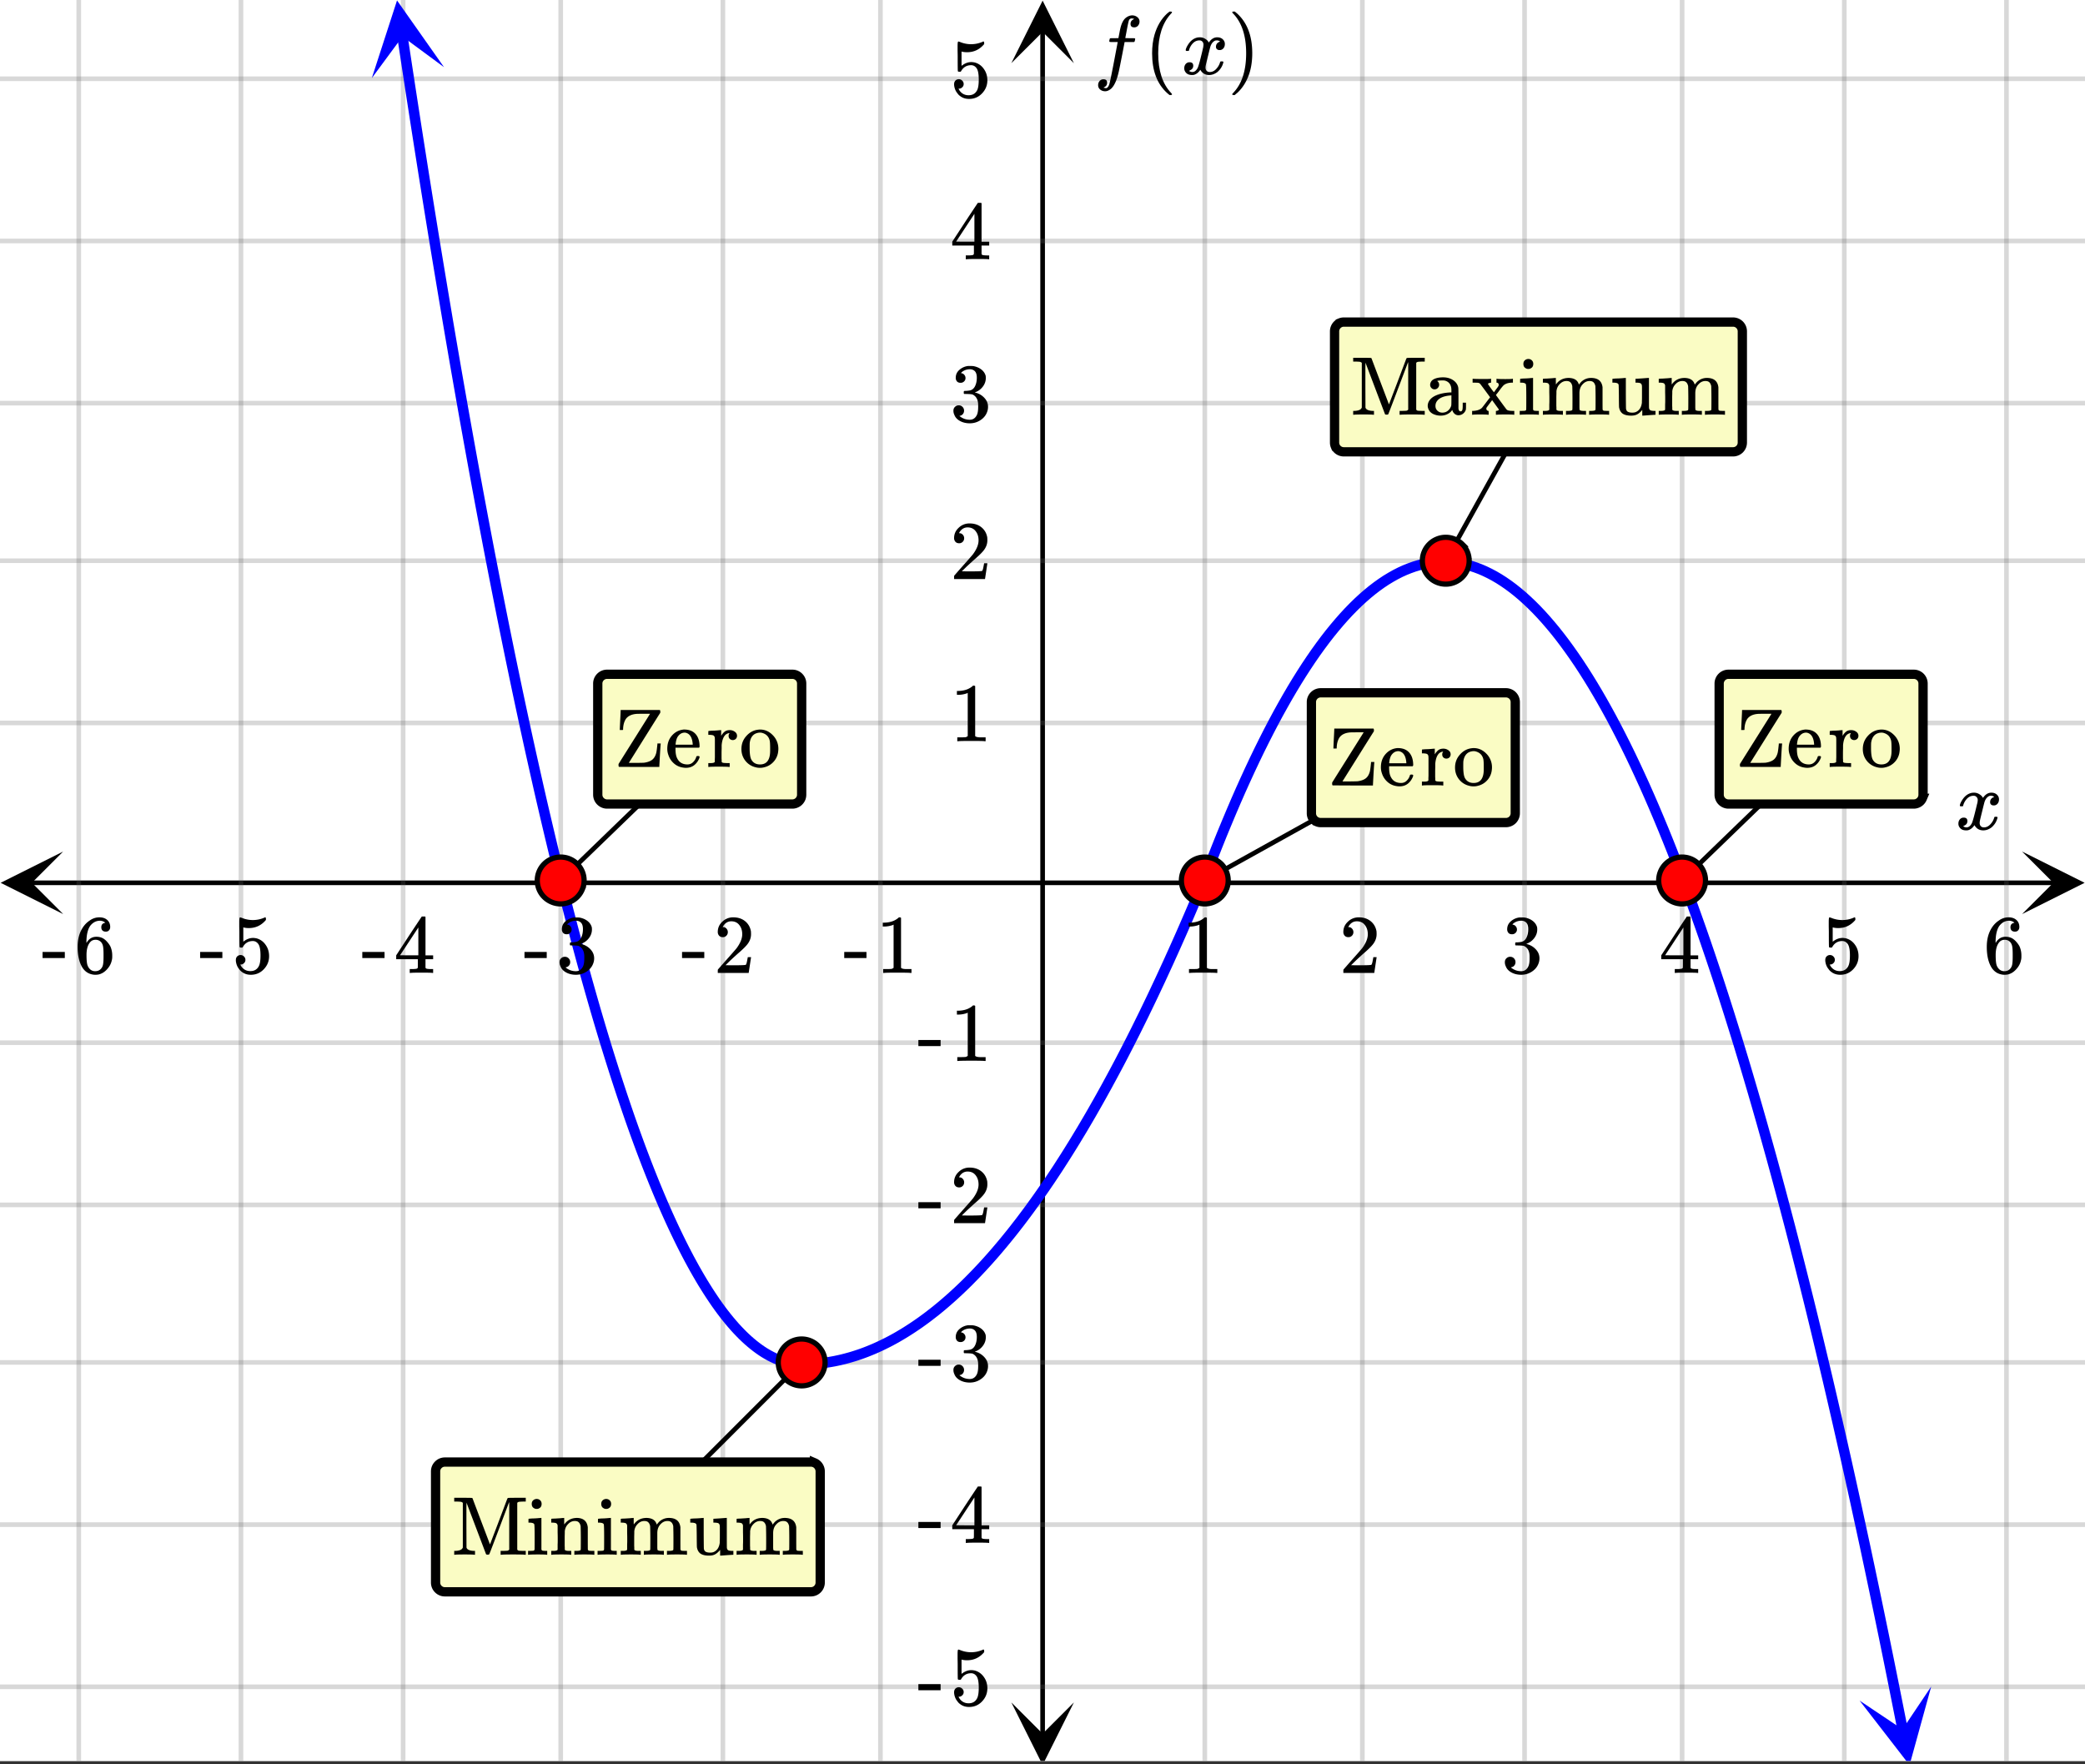 <svg xmlns="http://www.w3.org/2000/svg" xmlns:xlink="http://www.w3.org/1999/xlink" width="449.28" height="380.16" viewBox="0 0 336.96 285.12"><rect x="0" y="0" width="336.96" height="285.12" fill="#333333" stroke="none"/><defs><symbol overflow="visible" id="l"><path d="M.781-3.75C.727-3.8.703-3.848.703-3.89c.031-.25.172-.563.422-.938.414-.633.941-1.004 1.578-1.11.133-.007.235-.015.297-.015.313 0 .598.086.86.25.269.156.46.355.578.594.113-.157.187-.25.218-.282.332-.375.711-.562 1.14-.562.364 0 .661.105.891.312.227.211.344.465.344.766 0 .281-.078.516-.234.703a.776.776 0 0 1-.625.281.64.64 0 0 1-.422-.14.521.521 0 0 1-.156-.39c0-.415.222-.696.672-.845a.58.58 0 0 0-.141-.093.705.705 0 0 0-.39-.094.91.91 0 0 0-.266.031c-.336.149-.586.445-.75.89-.032.075-.164.579-.39 1.516-.231.93-.356 1.45-.376 1.563a1.827 1.827 0 0 0-.047.406c0 .211.063.383.188.516.125.125.289.187.5.187.383 0 .726-.16 1.031-.484.3-.32.508-.676.625-1.063.02-.082.04-.129.063-.14.03-.02.109-.031.234-.031.164 0 .25.039.25.109 0 .012-.012.058-.031.14-.149.563-.461 1.055-.938 1.47-.43.323-.875.484-1.344.484-.625 0-1.101-.282-1.421-.844-.262.406-.594.68-1 .812-.086.02-.2.032-.344.032-.524 0-.89-.188-1.11-.563a.953.953 0 0 1-.14-.531c0-.27.078-.5.234-.688a.798.798 0 0 1 .625-.28c.395 0 .594.187.594.562 0 .336-.164.574-.484.718a.359.359 0 0 1-.063.047l-.078.031c-.012.012-.024.016-.031.016h-.032c0 .031.063.074.188.125a.817.817 0 0 0 .36.078c.32 0 .597-.203.827-.61.102-.163.282-.75.532-1.75.05-.206.109-.437.171-.687.063-.257.11-.457.141-.593.031-.133.05-.211.063-.235a2.86 2.86 0 0 0 .078-.531.678.678 0 0 0-.188-.5.613.613 0 0 0-.484-.203c-.406 0-.762.156-1.063.469a2.562 2.562 0 0 0-.609 1.078c-.012.074-.031.12-.063.14a.752.752 0 0 1-.218.016zm0 0"/></symbol><symbol overflow="visible" id="t"><path d="M1.594 2.188c.238.05.367.078.39.078.207 0 .383-.188.532-.563.113-.305.441-1.898.984-4.797.258-1.363.39-2.05.39-2.062v-.032h-.624c-.43 0-.653-.007-.672-.03-.063-.032-.074-.13-.031-.298.03-.132.05-.207.062-.218.02-.04.055-.063.11-.063.062-.008.273-.016.64-.016.426 0 .64-.003.64-.015 0-.02.04-.242.126-.672.082-.426.132-.688.156-.781.187-.852.473-1.446.86-1.782.35-.289.722-.437 1.109-.437.32.012.593.11.812.297.227.18.344.414.344.703a.987.987 0 0 1-.25.672.766.766 0 0 1-.61.266c-.398 0-.593-.188-.593-.563 0-.332.16-.578.484-.734l.11-.063A1.362 1.362 0 0 0 6.155-9c-.261 0-.43.168-.5.5-.074.273-.195.86-.36 1.766l-.171.89c0 .024.242.032.734.032.407 0 .649.007.735.015.082.012.125.043.125.094 0 .094-.032.242-.094.437-.023.043-.07.07-.14.079h-1.47l-.312 1.64c-.336 1.719-.543 2.758-.625 3.11-.305 1.363-.71 2.285-1.219 2.765-.336.29-.664.438-.984.438-.324 0-.594-.094-.813-.282a.867.867 0 0 1-.328-.703c0-.273.082-.5.25-.687a.789.789 0 0 1 .61-.266c.394 0 .593.188.593.563 0 .332-.156.57-.468.718zm0 0"/></symbol><symbol overflow="visible" id="m"><path d="M5.61 0c-.157-.031-.872-.047-2.141-.047C2.207-.047 1.5-.03 1.344 0h-.157v-.625h.344c.52 0 .86-.008 1.016-.031.07-.008.18-.067.328-.172v-6.969c-.023 0-.059.016-.11.047a4.134 4.134 0 0 1-1.39.25h-.25v-.625h.25c.758-.02 1.39-.188 1.89-.5a2.46 2.46 0 0 0 .422-.313c.008-.03.063-.046.157-.046a.36.36 0 0 1 .234.078v8.078c.133.137.43.203.89.203h.798V0zm0 0"/></symbol><symbol overflow="visible" id="n"><path d="M1.484-5.781c-.25 0-.449-.078-.593-.235a.872.872 0 0 1-.22-.609c0-.645.243-1.195.735-1.656a2.46 2.46 0 0 1 1.766-.703c.77 0 1.41.21 1.922.625.508.418.82.964.937 1.64.008.168.016.32.016.453 0 .524-.156 1.012-.469 1.47-.25.374-.758.89-1.516 1.546-.324.281-.777.695-1.359 1.234l-.781.766 1.016.016c1.414 0 2.164-.024 2.25-.079.039-.007.085-.101.14-.28.031-.095.094-.4.188-.923v-.03h.53v.03l-.374 2.47V0h-5v-.25c0-.188.008-.29.031-.313.008-.007.383-.437 1.125-1.28.977-1.095 1.61-1.813 1.89-2.157.602-.82.907-1.57.907-2.25 0-.594-.156-1.086-.469-1.484-.312-.407-.746-.61-1.297-.61-.523 0-.945.235-1.265.703-.024.032-.047.079-.078.141a.274.274 0 0 0-.047.078c0 .012.02.016.062.016a.68.68 0 0 1 .547.25.801.801 0 0 1 .219.562c0 .23-.078.422-.235.578a.76.76 0 0 1-.578.235zm0 0"/></symbol><symbol overflow="visible" id="o"><path d="M1.719-6.25c-.25 0-.446-.07-.578-.219a.863.863 0 0 1-.204-.593c0-.508.196-.938.594-1.282a2.566 2.566 0 0 1 1.407-.625h.203c.312 0 .507.008.593.016.301.043.602.137.907.281.593.305.968.727 1.125 1.266.02.093.03.218.03.375 0 .523-.167.996-.5 1.422-.323.418-.73.714-1.218.89-.055.024-.055.04 0 .047.008 0 .05.012.125.031.55.157 1.016.446 1.39.86.376.418.563.89.563 1.422 0 .367-.086.718-.25 1.062-.218.461-.574.84-1.062 1.14-.492.302-1.04.454-1.64.454-.595 0-1.122-.125-1.579-.375-.46-.25-.766-.586-.922-1.016a1.45 1.45 0 0 1-.14-.656c0-.25.082-.453.25-.61a.831.831 0 0 1 .609-.25c.25 0 .453.087.61.25.163.169.25.372.25.61 0 .21-.063.39-.188.547a.768.768 0 0 1-.469.281l-.094.031c.489.407 1.047.61 1.672.61.5 0 .875-.239 1.125-.719.156-.29.234-.742.234-1.36v-.265c0-.852-.292-1.426-.875-1.719-.124-.05-.398-.082-.812-.093l-.563-.016-.046-.031c-.024-.02-.032-.086-.032-.204 0-.113.008-.18.032-.203.03-.03.054-.046.078-.046.25 0 .508-.02.781-.063.395-.05.695-.27.906-.656.207-.395.313-.867.313-1.422 0-.582-.157-.973-.469-1.172a1.131 1.131 0 0 0-.64-.188c-.45 0-.844.122-1.188.36l-.125.094a.671.671 0 0 0-.094.109l-.047.047a.88.88 0 0 0 .094.031c.176.024.328.11.453.266.125.148.188.32.188.515a.715.715 0 0 1-.235.547.76.76 0 0 1-.562.219zm0 0"/></symbol><symbol overflow="visible" id="p"><path d="M6.234 0c-.125-.031-.71-.047-1.75-.047-1.074 0-1.671.016-1.796.047h-.126v-.625h.422c.383-.008.618-.031.704-.063a.286.286 0 0 0 .171-.14c.008-.008.016-.25.016-.719v-.672h-3.5v-.625l2.031-3.11A431.58 431.58 0 0 1 4.5-9.108c.02-.008.113-.016.281-.016h.25l.078.078v6.203h1.235v.625H5.109V-.89a.25.25 0 0 0 .079.157c.07.062.328.101.765.109h.39V0zm-2.28-2.844v-4.5L1-2.859l1.469.015zm0 0"/></symbol><symbol overflow="visible" id="q"><path d="M1.438-2.89a.72.72 0 0 1 .546.234.72.72 0 0 1 .235.547c0 .21-.078.386-.235.53a.73.73 0 0 1-.515.22h-.094l.047.062c.133.293.336.531.61.719.28.187.609.281.984.281.644 0 1.101-.27 1.375-.812.175-.332.265-.907.265-1.72 0-.925-.125-1.55-.375-1.874-.23-.3-.515-.453-.86-.453-.698 0-1.23.308-1.593.922a.312.312 0 0 1-.094.125.761.761 0 0 1-.203.015c-.148 0-.23-.031-.25-.093-.023-.032-.031-.817-.031-2.36 0-.258-.008-.57-.016-.937v-.72c0-.5.032-.75.094-.75a.047.047 0 0 1 .047-.03l.25.078a4.646 4.646 0 0 0 3.625-.016.402.402 0 0 1 .172-.062c.07 0 .11.086.11.25v.171C4.8-7.686 3.878-7.25 2.765-7.25c-.282 0-.532-.023-.75-.078l-.141-.031v2.312c.508-.406 1.035-.61 1.578-.61.164 0 .348.024.547.063.602.157 1.094.5 1.469 1.032.383.523.578 1.14.578 1.859 0 .812-.29 1.515-.86 2.11-.562.593-1.261.89-2.093.89C2.52.297 2.035.14 1.64-.172a1.618 1.618 0 0 1-.438-.453C.93-.945.758-1.348.687-1.828c0-.02-.007-.055-.015-.11v-.14c0-.25.07-.445.219-.594a.745.745 0 0 1 .546-.219zm0 0"/></symbol><symbol overflow="visible" id="r"><path d="M5.031-8.11c-.199-.195-.48-.304-.843-.328-.625 0-1.153.274-1.579.813-.418.586-.625 1.492-.625 2.719L2-4.86l.11-.172c.363-.54.859-.813 1.484-.813.414 0 .781.09 1.094.266a2.6 2.6 0 0 1 .64.547c.219.242.395.492.531.75.196.449.297.933.297 1.453v.234c0 .211-.027.403-.078.578-.105.532-.383 1.032-.828 1.5-.387.407-.82.66-1.297.766a2.688 2.688 0 0 1-.547.047c-.168 0-.32-.016-.453-.047-.668-.125-1.2-.484-1.594-1.078C.83-1.66.563-2.79.563-4.218c0-.97.171-1.817.515-2.548.344-.726.82-1.296 1.438-1.703a2.62 2.62 0 0 1 1.562-.515c.531 0 .953.14 1.266.421.32.282.484.665.484 1.141 0 .23-.07.414-.203.547-.125.137-.297.203-.516.203-.218 0-.398-.062-.53-.187-.126-.125-.188-.301-.188-.532 0-.406.21-.644.64-.718zm-.593 3.235a1.18 1.18 0 0 0-.97-.484c-.335 0-.605.105-.812.312C2.22-4.597 2-3.883 2-2.907c0 .794.05 1.345.156 1.657.094.273.242.5.453.688.22.187.477.28.782.28.457 0 .804-.171 1.046-.515.133-.187.22-.41.25-.672.04-.258.063-.64.063-1.14v-.422c0-.508-.023-.895-.063-1.156a1.566 1.566 0 0 0-.25-.688zm0 0"/></symbol><symbol overflow="visible" id="s"><path d="M.14-2.406v-.985h3.594v.985zm0 0"/></symbol><symbol overflow="visible" id="u"><path d="M4.484 3.25c0 .082-.078.125-.234.125h-.172l-.39-.328C2.07 1.578 1.265-.563 1.265-3.375c0-1.094.129-2.094.39-3C2.07-7.789 2.75-8.93 3.688-9.797c.07-.05.144-.11.218-.172.082-.07.14-.117.172-.14h.172c.102 0 .164.015.188.046.03.024.046.047.046.079 0 .03-.046.093-.14.187C2.945-8.317 2.25-6.172 2.25-3.359c0 2.804.695 4.937 2.094 6.406.093.101.14.172.14.203zm0 0"/></symbol><symbol overflow="visible" id="v"><path d="M.813-10.094l.046-.015h.297l.375.312C3.156-8.317 3.97-6.176 3.97-3.375c0 1.105-.133 2.105-.39 3C3.16 1.039 2.476 2.18 1.53 3.047c-.062.05-.136.11-.218.172-.075.07-.125.125-.157.156H1a.547.547 0 0 1-.219-.031c-.031-.024-.047-.07-.047-.14.008 0 .063-.06.157-.173C2.285 1.582 2.984-.55 2.984-3.375c0-2.82-.699-4.957-2.093-6.406-.094-.102-.149-.16-.157-.172 0-.07.024-.117.079-.14zm0 0"/></symbol><symbol overflow="visible" id="w"><path d="M.938-5.969c0-.082.019-.582.062-1.5.05-.914.078-1.492.078-1.734h6.328c.051.055.078.137.078.25 0 .137-.007.21-.015.219-.024.023-.871 1.37-2.547 4.046A1052.893 1052.893 0 0 1 2.406-.671c0 .012.063.016.188.016h.953c.8-.008 1.242-.02 1.328-.031.582-.083 1.023-.25 1.328-.5.3-.25.516-.63.64-1.141.052-.25.11-.703.173-1.36v-.109h.53v.11c-.01.011-.054.605-.124 1.78-.063 1.18-.094 1.778-.094 1.798V0h-3.25L.828-.016l-.047-.03C.75-.087.734-.165.734-.282V-.47c.04-.07.485-.781 1.329-2.125a3166.33 3166.33 0 0 0 2.515-4c.832-1.32 1.25-1.988 1.25-2-1.293 0-2 .008-2.125.016-.844.055-1.445.336-1.797.844C1.613-7.266 1.47-6.688 1.47-6c0 .023-.09.031-.266.031zm0 0"/></symbol><symbol overflow="visible" id="x"><path d="M5.594-3.297c0 .063-.032.125-.094.188H1.703v.203c0 .656.086 1.156.266 1.5.32.668.879 1 1.672 1 .382 0 .707-.145.968-.438.176-.176.317-.406.422-.687.02-.102.047-.164.078-.188.032-.031.102-.047.22-.047.175 0 .265.047.265.141 0 .031-.012.09-.032.172-.18.469-.453.855-.828 1.156-.367.293-.82.438-1.359.438-.18 0-.375-.024-.594-.063a2.754 2.754 0 0 1-1.375-.687 3.04 3.04 0 0 1-.86-1.344 2.84 2.84 0 0 1-.171-.984c0-.833.238-1.532.719-2.094.488-.57 1.093-.907 1.812-1a.857.857 0 0 1 .188-.016c.812 0 1.43.246 1.86.734.425.481.64 1.153.64 2.016zm-1.11-.406c-.074-.977-.402-1.57-.984-1.781a1.03 1.03 0 0 0-.297-.063c-.46 0-.84.219-1.14.656-.18.282-.293.684-.344 1.204v.093h2.765zm0 0"/></symbol><symbol overflow="visible" id="y"><path d="M.484-.625h.188c.351 0 .566-.063.64-.188v-.109-.297a7.38 7.38 0 0 0 .016-.437v-2.766l-.016-.312c-.03-.164-.101-.282-.203-.344-.105-.063-.304-.098-.593-.11h-.25V-5.5c0-.207.007-.313.03-.313l.142-.015c.082-.008.207-.02.374-.031l.485-.016c.144-.008.3-.02.469-.031.164-.02.296-.032.39-.032.094-.007.145-.015.156-.015h.032v.922c.176-.29.363-.516.562-.672.207-.164.485-.25.828-.25.25 0 .461.055.641.156.352.18.531.434.531.766 0 .199-.07.367-.203.5a.692.692 0 0 1-.484.187.685.685 0 0 1-.485-.187.653.653 0 0 1-.187-.485c0-.156.035-.28.11-.375a.273.273 0 0 0 .03-.078c-.023-.008-.124.012-.312.063-.148.074-.258.14-.328.203-.356.344-.563.914-.625 1.703v.516c-.012.355-.016.656-.016.906v.719c.008.093.016.183.016.265v.266c.039.074.098.121.172.14.082.032.316.055.703.063h.422V0h-.125c-.156-.031-.727-.047-1.703-.047C1.004-.047.5-.03.375 0h-.11v-.625zm0 0"/></symbol><symbol overflow="visible" id="z"><path d="M.375-2.89c0-.813.258-1.508.781-2.094.52-.594 1.145-.938 1.875-1.032.145-.02.258-.03.344-.03.781 0 1.457.292 2.031.874a3.09 3.09 0 0 1 .938 2.266c0 .187-.024.402-.063.64A2.88 2.88 0 0 1 5.516-.78a2.85 2.85 0 0 1-1.438.828 2.47 2.47 0 0 1-.703.094c-.273 0-.512-.032-.719-.094A2.916 2.916 0 0 1 1-1.016C.582-1.555.375-2.18.375-2.89zm3.234-2.641a1.29 1.29 0 0 0-.218-.016c-.262 0-.516.059-.766.172-.5.25-.805.742-.906 1.469-.012.156-.016.445-.016.86 0 .855.082 1.46.25 1.812.29.554.766.828 1.422.828 1.094 0 1.64-.735 1.64-2.203v-.422c0-.582-.023-.977-.062-1.188-.156-.707-.605-1.144-1.344-1.312zm0 0"/></symbol><symbol overflow="visible" id="A"><path d="M1.781-8.39a.712.712 0 0 0-.265-.157c-.086-.02-.309-.035-.672-.047H.39v-.61h1.437c.938 0 1.426.013 1.469.032l.062.063c.008.043.946 2.523 2.813 7.437a855.679 855.679 0 0 0 2.406-6.344c.27-.718.41-1.082.422-1.093l.063-.063c.03-.02.519-.031 1.468-.031h1.422v.61h-.437c-.368.011-.594.027-.688.046a.478.478 0 0 0-.25.156v7.563c.07.094.156.152.25.172.094.011.32.023.688.031h.437V0h-.14c-.149-.031-.778-.047-1.891-.047-1.117 0-1.746.016-1.89.047H7.89v-.625h.437c.375-.008.602-.02.688-.031a.599.599 0 0 0 .265-.172v-7.438l-.015-.25C7.172-2.96 6.102-.156 6.062-.094c-.03.055-.12.078-.265.078-.149 0-.234-.023-.266-.078L2.375-8.422v.25c-.012.168-.016.45-.016.844v2.531l.016 3.64c.102.325.484.5 1.14.532h.235V0h-.125c-.117-.031-.633-.047-1.547-.047C1.141-.047.613-.03.5 0H.39v-.625h.235c.602-.031.973-.18 1.11-.453l.046-.078zm0 0"/></symbol><symbol overflow="visible" id="B"><path d="M2.078-4.328a.668.668 0 0 1-.515.219.657.657 0 0 1-.516-.22.723.723 0 0 1-.203-.515c0-.125.035-.265.11-.422.112-.25.347-.441.702-.578.352-.133.782-.203 1.282-.203.593 0 1.109.137 1.546.406.438.274.723.625.86 1.063.039.125.062.266.062.422.008.156.016.672.016 1.547v1.546a.719.719 0 0 0 .078.329c.05.125.14.187.266.187.125 0 .21-.062.265-.187.051-.102.078-.348.078-.735v-.484h.532v.531c0 .356-.012.563-.032.625-.086.25-.234.461-.453.625-.21.168-.465.25-.765.25a.873.873 0 0 1-.594-.234 1.14 1.14 0 0 1-.36-.578v-.047c-.03.031-.09.094-.171.187a1.269 1.269 0 0 1-.172.188c-.438.367-.95.547-1.532.547a2.79 2.79 0 0 1-1.265-.282C.93-.336.687-.6.563-.937a1.204 1.204 0 0 1-.11-.5c0-.426.176-.817.531-1.172.207-.196.461-.364.766-.5.613-.282 1.395-.446 2.344-.5h.187v-.297c0-.313-.027-.535-.078-.672a1.283 1.283 0 0 0-.469-.703 1.33 1.33 0 0 0-.828-.266c-.605 0-.906.04-.906.11a.684.684 0 0 1 .297.593c0 .2-.074.371-.219.516zM4.281-2.36v-.782a.213.213 0 0 0-.078.016c-1.23.086-2.016.45-2.36 1.094-.093.18-.14.383-.14.61 0 .304.102.558.313.765.218.21.484.312.796.312.364 0 .672-.11.922-.328.258-.219.43-.484.516-.797.02-.062.031-.36.031-.89zm0 0"/></symbol><symbol overflow="visible" id="C"><path d="M2.703 0c-.125-.031-.57-.047-1.328-.047C.707-.047.328-.03.235 0H.14v-.625h.203c.633-.04 1.097-.207 1.39-.5.04-.04.27-.336.688-.89l.625-.813-.781-1.063A85.124 85.124 0 0 0 1.437-5c-.074-.082-.195-.14-.359-.172-.055 0-.215-.004-.484-.016H.219v-.625h.093c.32.024.786.032 1.391.032h.594c.469 0 .734-.008.797-.032h.11v.625c-.337.043-.5.118-.5.22 0 .023.14.23.421.624.29.399.473.633.547.703L4-4.094c.25-.32.375-.492.375-.515a.4.4 0 0 0 .063-.22c0-.144-.055-.25-.157-.312-.023-.007-.047-.02-.078-.03-.031-.009-.055-.016-.062-.016h-.063v-.625h.094c.113.03.555.046 1.328.046.688 0 1.066-.015 1.14-.046h.094v.625h-.093c-.45 0-.813.074-1.094.218a1.235 1.235 0 0 0-.36.25c-.093.094-.25.282-.468.563-.063.093-.164.23-.297.406-.125.168-.2.262-.219.281l-.219.281.844 1.157c.582.793.883 1.195.906 1.203.133.137.47.203 1 .203h.22V0h-.079c-.086-.031-.516-.047-1.297-.047-.824 0-1.32.016-1.484.047h-.11v-.625h.032a.71.71 0 0 0 .296-.063c.102-.05.157-.101.157-.156 0-.008-.367-.515-1.094-1.515-.012.011-.156.203-.438.578-.273.367-.417.562-.437.593a.369.369 0 0 0 .031.453c.07.075.157.11.25.11.02 0 .031.105.031.313V0zm0 0"/></symbol><symbol overflow="visible" id="D"><path d="M1.766-9.016c.226.012.41.09.546.235.145.136.22.324.22.562 0 .324-.122.555-.36.688a.716.716 0 0 1-.438.125.7.7 0 0 1-.437-.125c-.242-.133-.36-.364-.36-.688 0-.25.079-.441.235-.578a.837.837 0 0 1 .594-.219zM3.328 0c-.094-.031-.562-.047-1.406-.047C1.109-.047.617-.03.453 0h-.11v-.625h.22c.25 0 .472-.008.671-.031a.375.375 0 0 0 .157-.156c.007-.02.015-.672.015-1.954 0-1.343-.023-2.062-.062-2.156-.074-.176-.34-.266-.797-.266h-.14V-5.5c0-.207.007-.313.03-.313l.126-.015c.093-.008.218-.02.375-.031l.484-.016c.156-.008.316-.02.484-.031.176-.02.305-.032.39-.032.095-.007.145-.015.157-.015H2.5v5.11c.04.093.094.152.156.171.063.024.219.04.469.047h.313V0zm0 0"/></symbol><symbol overflow="visible" id="E"><path d="M2.531-.813c.07.125.285.188.64.188h.407V0h-.11c-.116-.031-.62-.047-1.515-.047C1.066-.047.563-.03.437 0H.345v-.625h.39c.352 0 .567-.063.641-.188v-.421-.422c.008-.157.016-.328.016-.516v-.562c0-.282-.008-.579-.016-.891v-1.109c-.031-.164-.102-.282-.203-.344-.094-.063-.293-.098-.594-.11H.344V-5.5c0-.207.004-.313.015-.313L.5-5.827c.094-.008.219-.016.375-.016.164-.008.332-.02.5-.031.156-.008.316-.02.484-.031.164-.02.297-.032.391-.032.094-.007.145-.015.156-.015h.031v.531c0 .344.004.516.016.516l.016-.016c.488-.687 1.176-1.031 2.062-1.031.875.023 1.41.36 1.61 1.016l.015.062c.219-.258.344-.406.375-.438.457-.425.989-.64 1.594-.64 1.125 0 1.742.508 1.86 1.516v1.875c0 1.148.003 1.73.015 1.75.04.074.098.125.172.156.187.023.406.031.656.031h.219V0h-.11c-.117-.031-.62-.047-1.515-.047-.887 0-1.387.016-1.5.047h-.11v-.625h.313c.477 0 .719-.07.719-.219.008-.008.015-.629.015-1.86a68.29 68.29 0 0 0-.03-1.921c-.063-.29-.169-.5-.313-.625-.137-.133-.344-.203-.625-.203-.407 0-.762.156-1.063.469-.324.312-.512.71-.562 1.187 0 0-.008.086-.016.25v2.422c.008.094.016.172.016.234v.079c.07.125.285.187.64.187h.407V0h-.11c-.117-.031-.621-.047-1.516-.047-.886 0-1.386.016-1.5.047h-.109v-.625h.313c.476 0 .718-.07.718-.219.008-.008.016-.629.016-1.86a68.295 68.295 0 0 0-.031-1.921c-.063-.29-.168-.5-.313-.625-.136-.133-.343-.203-.625-.203-.406 0-.761.156-1.062.469-.324.312-.512.71-.563 1.187v.235c0 .167-.008.37-.015.609V-1.438c.007.118.015.22.015.313zm0 0"/></symbol><symbol overflow="visible" id="F"><path d="M1.422-5.875l.5-.031c.176-.02.312-.032.406-.032.094-.007.145-.015.156-.015h.032v2.437c.007 1.657.02 2.512.03 2.563.04.187.11.324.204.406.176.137.445.203.813.203.25 0 .457-.039.624-.125.52-.25.829-.738.922-1.469v-.234c.008-.144.016-.32.016-.531v-1.813l-.016-.218c-.03-.164-.101-.282-.203-.344-.093-.063-.293-.098-.593-.11h-.235v-.625c.008 0 .348-.019 1.016-.062.676-.05 1.031-.078 1.062-.078h.094v2.39c0 1.626.004 2.45.016 2.47.03.179.097.296.203.359.101.062.3.101.593.109h.25V0c-.023 0-.359.02-1.015.063-.656.05-1 .078-1.031.078h-.094v-.922c-.387.46-.75.734-1.094.828-.18.062-.418.094-.719.094-.574 0-1.023-.106-1.343-.313-.313-.219-.512-.562-.594-1.031-.012-.063-.024-.676-.031-1.844a60.922 60.922 0 0 0-.032-1.64.535.535 0 0 0-.062-.282c-.094-.144-.367-.218-.813-.218h-.14V-5.5c0-.207.004-.313.015-.313l.157-.015c.082-.008.21-.02.39-.031zm0 0"/></symbol><symbol overflow="visible" id="G"><path d="M2.531-.813c.07.125.285.188.64.188h.407V0h-.11c-.116-.031-.62-.047-1.515-.047C1.066-.047.563-.03.437 0H.345v-.625h.39c.352 0 .567-.063.641-.188v-.421-.422c.008-.157.016-.328.016-.516v-.562c0-.282-.008-.579-.016-.891v-1.109c-.031-.164-.102-.282-.203-.344-.094-.063-.293-.098-.594-.11H.344V-5.5c0-.207.004-.313.015-.313L.5-5.827c.094-.008.219-.016.375-.016.164-.008.332-.02.5-.031.156-.008.316-.02.484-.031.164-.02.297-.032.391-.032.094-.007.145-.015.156-.015h.031v.531c0 .344.004.516.016.516l.016-.016c.488-.687 1.176-1.031 2.062-1.031 1.032.031 1.602.539 1.719 1.516v1.875c0 1.148.004 1.73.016 1.75.039.074.097.125.171.156.188.023.407.031.657.031h.218V0h-.109c-.117-.031-.621-.047-1.516-.047-.886 0-1.386.016-1.5.047h-.109v-.625h.313c.476 0 .718-.07.718-.219.008-.008.016-.629.016-1.86a68.295 68.295 0 0 0-.031-1.921c-.063-.29-.168-.5-.313-.625-.136-.133-.343-.203-.625-.203-.406 0-.761.156-1.062.469-.324.312-.512.71-.563 1.187v.235c0 .167-.008.37-.015.609V-1.438c.007.118.015.22.015.313zm0 0"/></symbol><clipPath id="a"><path d="M0 0h336.96v284.578H0zm0 0"/></clipPath><clipPath id="b"><path d="M.102 137.61H11V148H.102zm0 0"/></clipPath><clipPath id="c"><path d="M326.79 137.61h10.17V148h-10.17zm0 0"/></clipPath><clipPath id="d"><path d="M12 0h313v284.578H12zm0 0"/></clipPath><clipPath id="e"><path d="M163.445 275H174v9.578h-10.555zm0 0"/></clipPath><clipPath id="f"><path d="M163.445 0H174v10.21h-10.555zm0 0"/></clipPath><clipPath id="g"><path d="M0 12h336.96v261H0zm0 0"/></clipPath><clipPath id="h"><path d="M60 0h12v13H60zm0 0"/></clipPath><clipPath id="i"><path d="M69.996-.809l3.961 26.243-26.242 3.96-3.961-26.242zm0 0"/></clipPath><clipPath id="j"><path d="M300 272h13v12.578h-13zm0 0"/></clipPath><clipPath id="k"><path d="M312.11 272.54l5.14 26.034-26.04 5.14-5.14-26.034zm0 0"/></clipPath></defs><g clip-path="url(#a)" fill="#fff"><path d="M0 0h337v285.328H0zm0 0"/><path d="M0 0h337v285.328H0zm0 0"/></g><path d="M5.055 142.664h326.89" fill="none" stroke="#000" stroke-width=".749"/><g clip-path="url(#b)"><path d="M10.21 137.61L.103 142.663l10.109 5.055-5.055-5.055zm0 0"/></g><g clip-path="url(#c)"><path d="M326.79 137.61l10.108 5.054-10.109 5.055 5.055-5.055zm0 0"/></g><g clip-path="url(#d)"><path d="M194.711 0v285.328M220.171 0v285.328M246.384 0v285.328M271.848 0v285.328M298.058 0v285.328M324.27 0v285.328M142.29 0v285.328M116.827 0v285.328M90.618 0v285.328M65.151 0v285.328M38.942 0v285.328M12.73 0v285.328" fill="none" stroke-linecap="round" stroke-linejoin="round" stroke="#666" stroke-opacity=".251" stroke-width=".749"/></g><path d="M168.5 280.273V5.055" fill="none" stroke="#000" stroke-width=".749"/><g clip-path="url(#e)"><path d="M163.445 275.117l5.055 10.11 5.055-10.11-5.055 5.055zm0 0"/></g><g clip-path="url(#f)"><path d="M163.445 10.21L168.5.103l5.055 10.109-5.055-5.055zm0 0"/></g><g clip-path="url(#g)"><path d="M0 116.828h337M0 90.618h337M0 65.151h337M0 38.942h337M0 12.73h337M0 168.5h337M0 194.711h337M0 220.171h337M0 246.384h337M0 272.593h337" fill="none" stroke-linecap="round" stroke-linejoin="round" stroke="#666" stroke-opacity=".251" stroke-width=".749"/></g><path d="M65.027 5.785l.434 2.875.434 2.852.433 2.832.434 2.816.433 2.793.434 2.777.434 2.754.433 2.739.434 2.715.433 2.699.434 2.68.433 2.66.434 2.636.434 2.621.433 2.602.434 2.582.43 2.562.433 2.543.434 2.528.433 2.504.434 2.484.434 2.465.433 2.45.434 2.425.433 2.406.434 2.39.433 2.368.434 2.352.434 2.332.433 2.308.434 2.293.433 2.274.434 2.253.434 2.235.433 2.21.434 2.196.433 2.176.434 2.16.434 2.137.433 2.117.434 2.098.433 2.078.434 2.062.434 2.04.433 2.019.434 2.004.433 1.98.434 1.965.434 1.941.433 1.926.43 1.906.433 1.887.434 1.863.434 1.848.433 1.828.434 1.809.433 1.789.434 1.77.434 1.75.433 1.73.434 1.71.433 1.696.434 1.672.434 1.652.433 1.637.434 1.613.433 1.598.434 1.574.434 1.559.433 1.535.434 1.52.433 1.5.434 1.48.433 1.457.434 1.441.434 1.422.433 1.403.434 1.382.433 1.364.434 1.344.434 1.324.433 1.308.434 1.286.43 1.265.433 1.25.434 1.227.433 1.207.434 1.191.433 1.172.434 1.148.434 1.133.433 1.11.434 1.093.433 1.075.434 1.054.434 1.035.433 1.016.434.996.433.977.434.957.434.937.433.918.434.899.433.882.434.86.434.84.433.824.434.8.433.786.434.762.434.746.433.726.434.703.433.688.434.668.434.648.43.63.433.609.433.59.434.57.434.55.433.532.434.511.433.497.434.472.434.453.433.438.434.414.433.398.434.375.434.36.433.336.434.32.433.3.434.282.433.258.434.242.434.223.433.203.434.183.433.164.434.145.434.129.433.105.434.086.433.07.434.047.434.028.433.012" fill="none" stroke-width="1.685" stroke-linecap="round" stroke-linejoin="round" stroke="#00f"/><g clip-path="url(#h)"><g clip-path="url(#i)"><path d="M71.758 10.855L64.164.07l-4.07 12.543 4.953-6.71zm0 0" fill="#00f"/></g></g><path d="M129.617 220.48l.434-.003.433-.012.438-.016.433-.027.434-.031.438-.04.433-.042.434-.055.437-.059.434-.066.433-.074.438-.078.434-.09.433-.094.438-.102.433-.109.434-.117.437-.121.434-.13.434-.136.437-.144.434-.149.437-.16.434-.164.433-.172.438-.18.433-.183.434-.195.437-.2.434-.207.434-.215.437-.218.434-.227.433-.234.438-.242.433-.25.434-.258.438-.262.433-.27.434-.277.437-.285.434-.29.433-.296.438-.305.434-.312.437-.32.434-.325.433-.336.438-.34.433-.343.434-.356.437-.36.434-.37.434-.375.437-.383.434-.387.433-.398.438-.402.433-.41.434-.415.437-.425.434-.43.434-.442.437-.445.434-.45.433-.46.438-.465.433-.473.438-.48.434-.488.433-.492.438-.504.433-.508.434-.516.437-.523.434-.528.433-.535.438-.543.434-.55.433-.56.438-.562.433-.574.434-.578.437-.586.434-.59.434-.601.437-.606.434-.613.433-.621.438-.625.433-.637.438-.64.433-.649.434-.656.438-.66.433-.672.434-.676.437-.684.434-.691.433-.695.438-.707.434-.711.433-.719.438-.723.433-.734.434-.738.437-.746.434-.754.433-.762.438-.77.434-.773.433-.781.438-.79.433-.796.434-.801.437-.809.434-.816.437-.824.434-.832.434-.836.437-.848.434-.851.433-.856.438-.867.433-.875.434-.879.438-.887.433-.894.434-.899.437-.91.434-.914.433-.922.438-.93.433-.933.434-.945.438-.95.433-.957.434-.96.437-.973.434-.977.437-.984.434-.992.434-1 .437-1.008.434-1.012.433-1.02.438-1.027.433-1.035.434-1.039M194.422 142.664l.762-2.004.757-1.969.758-1.925.758-1.887.762-1.844.758-1.808.757-1.77.758-1.727.762-1.69.758-1.65.758-1.609.757-1.57.762-1.531.758-1.492.758-1.45.758-1.414.761-1.37.758-1.337.758-1.293.758-1.254.761-1.215.758-1.175.758-1.133.758-1.098.762-1.058.757-1.016.758-.977.762-.937.758-.898.758-.86.757-.82.762-.781.758-.743.758-.699.758-.66.761-.625.758-.582.758-.543.758-.504.761-.46.758-.427.758-.386.758-.344.762-.305.757-.27.758-.226.758-.187.762-.149.758-.105.757-.07.758-.032.762.012.758.05.757.09.758.13.762.167.758.207.758.247.761.285.758.328.758.367.758.402.762.446.757.484.758.523.758.563.762.605.757.641.758.684.758.718.762.762.758.8.757.84.758.88.762.918.758.96.758.997.757 1.039.762 1.078.758 1.113.758 1.156.758 1.196.761 1.238.758 1.273.758 1.313.758 1.355.761 1.391.758 1.434.758 1.472.762 1.512.758 1.55.757 1.59.758 1.633.762 1.668.758 1.711.758 1.746.757 1.79.762 1.828.758 1.867.758 1.906.758 1.945.761 1.989.758 2.023.758 2.066.758 2.102.761 2.145.758 2.183.758 2.223.758 2.262.762 2.3.757 2.344.758 2.379.758 2.422.762 2.46.758 2.5.757 2.54.758 2.578.762 2.617.758 2.656.758 2.7.761 2.734.758 2.777.758 2.813.758 2.855.761 2.895.758 2.933.758 2.977.758 3.012.762 3.054.757 3.09.758 3.133.758 3.172.762 3.207.758 3.254.757 3.289.758 3.328.762 3.367.758 3.41.757 3.446.758 3.488.762 3.527.758 3.567.758 3.605.757 3.645.762 3.687.758 3.723.758 3.762.758 3.804.761 3.844" fill="none" stroke-width="1.685" stroke-linecap="round" stroke-linejoin="round" stroke="#00f"/><g clip-path="url(#j)"><g clip-path="url(#k)"><path d="M312.11 272.54l-3.505 12.71-8.07-10.426 6.93 4.64zm0 0" fill="#00f"/></g></g><path d="M90.617 142.29l22.465-21.72M194.711 142.29l33.7-18.724M271.848 142.29l22.465-21.72M233.652 90.617l14.98-26.96M129.559 220.172l-27.711 27.71" fill="none" stroke-width=".758" stroke="#000"/><path d="M94.398 142.29c0 .5-.097.983-.289 1.444a3.768 3.768 0 0 1-2.047 2.047c-.464.196-.945.29-1.445.29-.504 0-.984-.094-1.449-.29a3.768 3.768 0 0 1-2.336-3.492 3.777 3.777 0 0 1 1.11-2.676 3.76 3.76 0 0 1 2.676-1.105 3.754 3.754 0 0 1 2.671 1.105 3.777 3.777 0 0 1 1.11 2.676zm0 0M198.492 142.29c0 .5-.094.983-.289 1.444a3.785 3.785 0 0 1-.816 1.23 3.81 3.81 0 0 1-2.676 1.106c-.5 0-.984-.093-1.445-.289a3.785 3.785 0 0 1-1.23-.816 3.785 3.785 0 0 1-.817-1.23 3.673 3.673 0 0 1-.29-1.446 3.81 3.81 0 0 1 1.105-2.676 3.859 3.859 0 0 1 1.232-.82 3.74 3.74 0 0 1 1.445-.285c.5 0 .984.094 1.45.285.46.195.87.469 1.226.82a3.81 3.81 0 0 1 1.105 2.676zm0 0M275.629 142.29c0 .5-.098.983-.29 1.444a3.734 3.734 0 0 1-.82 1.23 3.727 3.727 0 0 1-1.226.817c-.46.196-.945.29-1.445.29-.504 0-.985-.094-1.45-.29a3.81 3.81 0 0 1-1.226-.816 3.734 3.734 0 0 1-.82-1.23 3.74 3.74 0 0 1-.286-1.446 3.773 3.773 0 0 1 1.106-2.676 3.76 3.76 0 0 1 2.676-1.105c.5 0 .984.094 1.445.285a3.8 3.8 0 0 1 2.047 2.047c.191.465.289.95.289 1.45zm0 0M237.434 90.617a3.754 3.754 0 0 1-1.106 2.672 3.758 3.758 0 0 1-1.226.82 3.763 3.763 0 0 1-2.895 0 3.678 3.678 0 0 1-1.226-.82 3.718 3.718 0 0 1-.82-1.226 3.758 3.758 0 0 1 0-2.895c.19-.465.464-.871.82-1.227a3.678 3.678 0 0 1 1.226-.82 3.763 3.763 0 0 1 2.895 0c.46.192.87.465 1.226.82a3.76 3.76 0 0 1 1.105 2.676zm0 0M133.34 220.172c0 .504-.098.984-.29 1.45-.19.46-.464.87-.82 1.226a3.678 3.678 0 0 1-1.226.82 3.763 3.763 0 0 1-2.895 0 3.758 3.758 0 0 1-1.226-.82 3.758 3.758 0 0 1-1.106-2.676c0-.5.094-.984.286-1.445.19-.465.464-.871.82-1.227a3.758 3.758 0 0 1 1.226-.82 3.763 3.763 0 0 1 2.895 0c.465.191.875.465 1.226.82.356.356.63.762.82 1.227.192.46.29.945.29 1.445zm0 0" fill="red" stroke-width=".843" stroke="#000"/><use xlink:href="#l" x="316.031" y="134.051"/><use xlink:href="#m" x="190.967" y="157.229"/><use xlink:href="#n" x="216.429" y="157.229"/><use xlink:href="#o" x="242.64" y="157.229"/><use xlink:href="#p" x="268.102" y="157.229"/><use xlink:href="#q" x="294.313" y="157.229"/><use xlink:href="#r" x="320.524" y="157.229"/><use xlink:href="#s" x="136.298" y="157.229"/><use xlink:href="#m" x="141.54" y="157.229"/><use xlink:href="#s" x="110.087" y="157.229"/><use xlink:href="#n" x="115.329" y="157.229"/><use xlink:href="#s" x="84.624" y="157.229"/><use xlink:href="#o" x="89.867" y="157.229"/><use xlink:href="#s" x="58.413" y="157.229"/><use xlink:href="#p" x="63.656" y="157.229"/><use xlink:href="#s" x="32.202" y="157.229"/><use xlink:href="#q" x="37.444" y="157.229"/><use xlink:href="#s" x="6.74" y="157.229"/><use xlink:href="#r" x="11.982" y="157.229"/><use xlink:href="#t" x="176.738" y="11.982"/><use xlink:href="#u" x="184.929" y="11.982"/><use xlink:href="#l" x="190.92" y="11.982"/><use xlink:href="#v" x="198.409" y="11.982"/><use xlink:href="#m" x="153.522" y="119.785"/><use xlink:href="#n" x="153.522" y="93.574"/><use xlink:href="#o" x="153.522" y="68.111"/><use xlink:href="#p" x="153.522" y="41.9"/><use xlink:href="#q" x="153.522" y="15.689"/><use xlink:href="#s" x="148.28" y="171.458"/><use xlink:href="#m" x="153.522" y="171.458"/><use xlink:href="#s" x="148.28" y="197.669"/><use xlink:href="#n" x="153.522" y="197.669"/><use xlink:href="#s" x="148.28" y="223.131"/><use xlink:href="#o" x="153.522" y="223.131"/><use xlink:href="#s" x="148.28" y="249.343"/><use xlink:href="#p" x="153.522" y="249.343"/><use xlink:href="#s" x="148.28" y="275.554"/><use xlink:href="#q" x="153.522" y="275.554"/><path d="M96.418 128.434V110.46c0-.223.043-.438.129-.645.086-.207.207-.39.367-.546.156-.157.34-.282.547-.364.207-.086.422-.129.644-.129h29.954c.226 0 .441.043.644.13.207.081.39.206.547.363a1.665 1.665 0 0 1 .496 1.191v17.973c0 .222-.043.437-.129.644-.086.207-.207.39-.367.547-.156.16-.34.281-.547.367a1.637 1.637 0 0 1-.644.13H98.105c-.222 0-.437-.044-.644-.13a1.625 1.625 0 0 1-.547-.367 1.625 1.625 0 0 1-.367-.547 1.665 1.665 0 0 1-.129-.644zm0 0" fill="#fafcc4"/><path d="M96.605 128.434V110.46c0-.2.04-.39.114-.574a1.519 1.519 0 0 1 .812-.809c.184-.078.375-.113.574-.113h29.954c.199 0 .39.035.574.113a1.519 1.519 0 0 1 .813.809c.074.183.113.375.113.574v17.973c0 .199-.04.39-.114.574a1.519 1.519 0 0 1-.328.484c-.137.14-.3.25-.484.324a1.452 1.452 0 0 1-.574.118H98.105c-.199 0-.39-.04-.574-.118a1.519 1.519 0 0 1-.812-.809 1.52 1.52 0 0 1-.114-.573zm0 0" fill="none" stroke-width="1.498" stroke="#000"/><use xlink:href="#w" x="99.228" y="123.941"/><use xlink:href="#x" x="107.466" y="123.941"/><use xlink:href="#y" x="114.206" y="123.941"/><use xlink:href="#z" x="119.448" y="123.941"/><path d="M211.75 131.43v-17.973c0-.223.043-.437.125-.644.086-.208.207-.391.367-.547a1.661 1.661 0 0 1 1.191-.492h29.958a1.661 1.661 0 0 1 1.554 1.038c.086.208.13.422.13.645v17.973c0 .222-.044.437-.13.644a1.674 1.674 0 0 1-1.554 1.04h-29.957c-.223 0-.438-.044-.645-.126a1.625 1.625 0 0 1-.547-.367 1.625 1.625 0 0 1-.367-.547 1.736 1.736 0 0 1-.125-.644zm0 0" fill="#fafcc4"/><path d="M211.938 131.43v-17.973c0-.2.035-.39.113-.574.074-.184.183-.344.324-.485.14-.14.3-.25.484-.324.184-.078.375-.117.575-.117h29.957c.195 0 .386.04.57.117.184.074.348.184.488.324.14.141.246.301.324.485.075.183.114.375.114.574v17.973a1.507 1.507 0 0 1-.438 1.059c-.14.14-.304.25-.488.324a1.447 1.447 0 0 1-.57.117h-29.957c-.2 0-.391-.04-.575-.117a1.447 1.447 0 0 1-.484-.325c-.14-.14-.25-.3-.324-.484a1.448 1.448 0 0 1-.113-.574zm0 0" fill="none" stroke-width="1.498" stroke="#000"/><use xlink:href="#w" x="214.557" y="126.937"/><use xlink:href="#x" x="222.794" y="126.937"/><use xlink:href="#y" x="229.534" y="126.937"/><use xlink:href="#z" x="234.777" y="126.937"/><path d="M277.652 128.434V110.46a1.661 1.661 0 0 1 1.04-1.555c.206-.086.421-.129.644-.129h29.957a1.695 1.695 0 0 1 1.191.492c.157.157.278.34.364.547.086.207.129.422.129.645v17.973c0 .222-.043.437-.13.644a1.674 1.674 0 0 1-.91.914 1.665 1.665 0 0 1-.644.13h-29.957c-.223 0-.438-.044-.645-.13a1.625 1.625 0 0 1-.546-.367 1.661 1.661 0 0 1-.492-1.191zm0 0" fill="#fafcc4"/><path d="M277.836 128.434V110.46c0-.2.039-.39.117-.574.074-.184.184-.344.324-.485.141-.14.301-.25.485-.324.183-.078.375-.113.574-.113h29.957c.195 0 .387.035.57.113.184.074.348.184.489.324.14.141.246.301.324.485.074.183.113.375.113.574v17.973c0 .199-.039.39-.113.574a1.507 1.507 0 0 1-.324.484c-.141.14-.305.25-.489.324a1.447 1.447 0 0 1-.57.118h-29.957c-.2 0-.39-.04-.574-.118a1.447 1.447 0 0 1-.485-.324c-.14-.14-.25-.3-.324-.484a1.452 1.452 0 0 1-.117-.574zm0 0" fill="none" stroke-width="1.498" stroke="#000"/><use xlink:href="#w" x="280.459" y="123.941"/><use xlink:href="#x" x="288.697" y="123.941"/><use xlink:href="#y" x="295.437" y="123.941"/><use xlink:href="#z" x="300.679" y="123.941"/><path d="M215.492 71.52V53.547c0-.227.043-.442.13-.645a1.674 1.674 0 0 1 .91-.914 1.67 1.67 0 0 1 .648-.129h62.906a1.665 1.665 0 0 1 1.191.496c.157.157.278.34.364.547.086.203.129.418.129.645V71.52a1.716 1.716 0 0 1-.492 1.191 1.716 1.716 0 0 1-1.192.492H217.18a1.67 1.67 0 0 1-.649-.129 1.76 1.76 0 0 1-.547-.363 1.716 1.716 0 0 1-.492-1.191zm0 0" fill="#fafcc4"/><path d="M215.68 71.52V53.547c0-.2.039-.39.113-.574.078-.184.184-.348.324-.485.14-.14.305-.25.488-.328a1.52 1.52 0 0 1 .575-.113h62.906c.195 0 .387.039.57.113.184.078.348.188.489.328.14.137.246.301.324.485.074.183.113.375.113.574V71.52c0 .199-.039.39-.113.574a1.507 1.507 0 0 1-.324.484c-.141.14-.305.25-.489.324a1.443 1.443 0 0 1-.57.114H217.18c-.2 0-.39-.036-.575-.114a1.463 1.463 0 0 1-.488-.324c-.14-.14-.246-.3-.324-.484a1.52 1.52 0 0 1-.113-.574zm0 0" fill="none" stroke-width="1.498" stroke="#000"/><use xlink:href="#A" x="218.301" y="67.026"/><use xlink:href="#B" x="230.283" y="67.026"/><use xlink:href="#C" x="237.772" y="67.026"/><use xlink:href="#D" x="245.261" y="67.026"/><use xlink:href="#E" x="249.006" y="67.026"/><use xlink:href="#F" x="260.239" y="67.026"/><use xlink:href="#E" x="267.728" y="67.026"/><path d="M70.207 255.746v-17.973c0-.226.043-.441.129-.644.086-.207.207-.39.367-.547.156-.16.34-.281.547-.367.203-.086.418-.13.645-.13h59.16c.222 0 .437.044.644.13.207.086.39.207.547.367.16.156.281.34.367.547.086.203.13.418.13.644v17.973a1.665 1.665 0 0 1-.497 1.191c-.156.157-.34.278-.547.364a1.665 1.665 0 0 1-.644.129h-59.16c-.227 0-.442-.043-.645-.13a1.674 1.674 0 0 1-.914-.91 1.665 1.665 0 0 1-.129-.644zm0 0" fill="#fafcc4"/><path d="M70.395 255.746v-17.973c0-.199.039-.39.113-.574.078-.183.187-.344.328-.484.14-.14.3-.25.484-.328a1.52 1.52 0 0 1 .575-.114h59.16c.199 0 .39.04.574.114a1.519 1.519 0 0 1 .926 1.386v17.973c0 .2-.04.39-.117.574a1.447 1.447 0 0 1-.325.485c-.14.14-.3.25-.484.324a1.448 1.448 0 0 1-.574.113h-59.16c-.2 0-.391-.035-.575-.113a1.519 1.519 0 0 1-.813-.809 1.52 1.52 0 0 1-.112-.574zm0 0" fill="none" stroke-width="1.498" stroke="#000"/><use xlink:href="#A" x="73.017" y="251.252"/><use xlink:href="#D" x="84.999" y="251.252"/><use xlink:href="#G" x="88.743" y="251.252"/><use xlink:href="#D" x="96.232" y="251.252"/><use xlink:href="#E" x="99.977" y="251.252"/><use xlink:href="#F" x="111.21" y="251.252"/><use xlink:href="#E" x="118.699" y="251.252"/></svg>